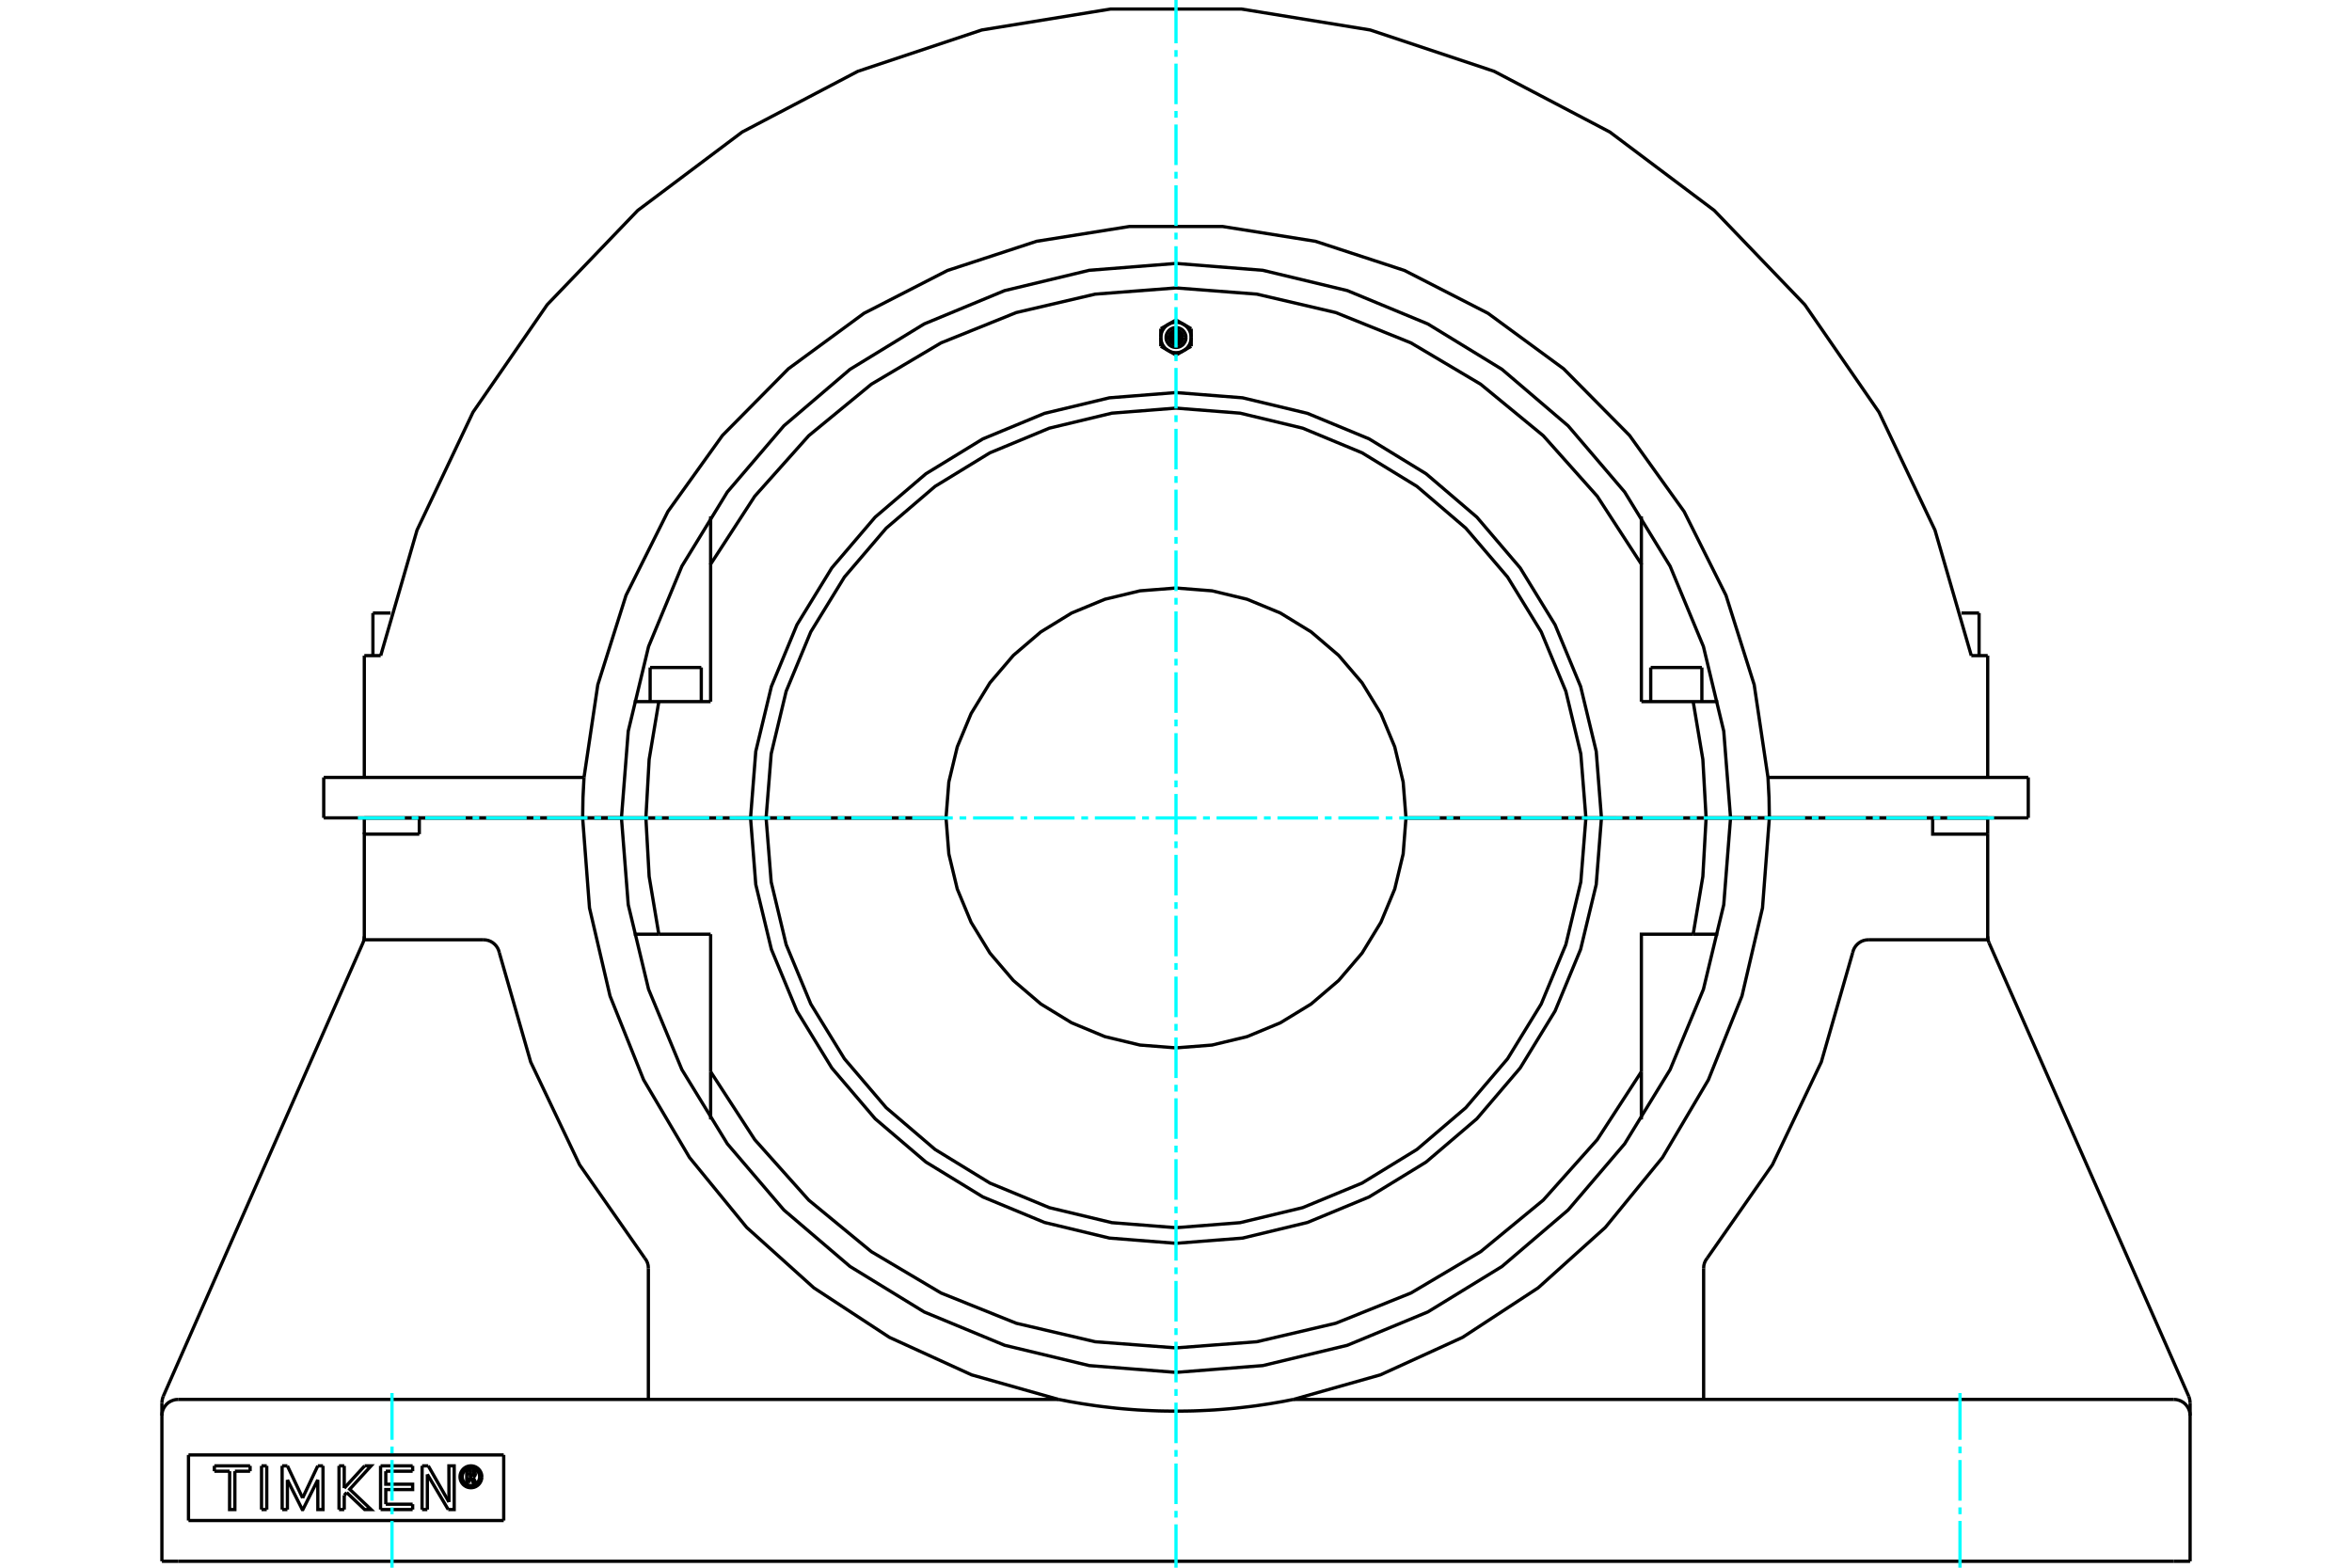 <?xml version="1.0" standalone="no"?>
<!DOCTYPE svg PUBLIC "-//W3C//DTD SVG 1.1//EN"
	"http://www.w3.org/Graphics/SVG/1.1/DTD/svg11.dtd">
<svg xmlns="http://www.w3.org/2000/svg" height="100%" width="100%" viewBox="0 0 36000 24000">
	<rect x="-1800" y="-1200" width="39600" height="26400" style="fill:#FFF"/>
	<g style="fill:none; fill-rule:evenodd" transform="matrix(1 0 0 1 0 0)">
		<g style="fill:none; stroke:#000; stroke-width:50; shape-rendering:geometricPrecision">
			<line x1="5708" y1="9385" x2="5978" y2="9385"/>
			<line x1="30022" y1="9385" x2="30292" y2="9385"/>
			<polyline points="26488,12521 27082,12521 31045,12521"/>
			<polyline points="4955,12521 8918,12521 9512,12521"/>
			<line x1="4955" y1="11902" x2="4955" y2="12521"/>
			<polyline points="8939,11902 8923,12212 8918,12521"/>
			<line x1="4955" y1="11902" x2="8939" y2="11902"/>
			<polyline points="27082,12521 27077,12212 27061,11902 26850,10483 26418,9114 25777,7831 24941,6665 23932,5645 22775,4796 21498,4141 20134,3694 18717,3468 17283,3468 15866,3694 14502,4141 13225,4796 12068,5645 11059,6665 10223,7831 9582,9114 9150,10483 8939,11902"/>
			<polyline points="26488,12521 26384,11194 26073,9898 25563,8668 24867,7532 24002,6519 22989,5654 21854,4959 20623,4449 19328,4138 18000,4033 16672,4138 15377,4449 14146,4959 13011,5654 11998,6519 11133,7532 10437,8668 9927,9898 9616,11194 9512,12521"/>
			<line x1="30424" y1="10037" x2="30424" y2="11902"/>
			<line x1="30173" y1="10037" x2="30424" y2="10037"/>
			<polyline points="30173,10037 29617,8116 28760,6310 27624,4664 26239,3222 24640,2021 22870,1092 20973,459 19000,138 17000,138 15027,459 13130,1092 11360,2021 9761,3222 8376,4664 7240,6310 6383,8116 5827,10037"/>
			<line x1="5576" y1="10037" x2="5827" y2="10037"/>
			<line x1="5576" y1="10037" x2="5576" y2="11902"/>
			<line x1="31045" y1="11902" x2="31045" y2="12521"/>
			<line x1="27061" y1="11902" x2="31045" y2="11902"/>
			<line x1="2885" y1="22274" x2="2885" y2="23278"/>
			<line x1="7710" y1="23278" x2="2885" y2="23278"/>
			<line x1="7710" y1="22274" x2="7710" y2="23278"/>
			<line x1="2885" y1="22274" x2="7710" y2="22274"/>
			<polyline points="7375,22609 7373,22582 7367,22557 7357,22533 7343,22510 7326,22490 7306,22473 7284,22459 7260,22449 7234,22443 7208,22441 7182,22443 7156,22449 7132,22459 7110,22473 7090,22490 7073,22510 7059,22533 7049,22557 7043,22582 7041,22609 7043,22635 7049,22660 7059,22684 7073,22707 7090,22727 7110,22744 7132,22758 7156,22768 7182,22774 7208,22776 7234,22774 7260,22768 7284,22758 7306,22744 7326,22727 7343,22707 7357,22684 7367,22660 7373,22635 7375,22609"/>
			<polyline points="7342,22609 7340,22588 7335,22567 7327,22548 7316,22530 7303,22514 7287,22500 7269,22489 7249,22481 7229,22476 7208,22475 7187,22476 7167,22481 7147,22489 7129,22500 7113,22514 7100,22530 7089,22548 7081,22567 7076,22588 7074,22609 7076,22629 7081,22650 7089,22669 7100,22687 7113,22703 7129,22717 7147,22728 7167,22736 7187,22741 7208,22742 7229,22741 7249,22736 7269,22728 7287,22717 7303,22703 7316,22687 7327,22669 7335,22650 7340,22629 7342,22609"/>
			<line x1="6555" y1="22441" x2="6872" y2="22995"/>
			<line x1="6461" y1="22441" x2="6555" y2="22441"/>
			<line x1="6460" y1="23110" x2="6461" y2="22441"/>
			<line x1="6541" y1="23110" x2="6460" y2="23110"/>
			<line x1="6541" y1="22571" x2="6541" y2="23110"/>
			<line x1="6861" y1="23110" x2="6541" y2="22571"/>
			<polyline points="6872,22995 6871,22441 6952,22441 6952,23110 6861,23110"/>
			<line x1="5269" y1="22782" x2="5581" y2="22441"/>
			<line x1="5269" y1="22441" x2="5269" y2="22782"/>
			<line x1="5189" y1="22441" x2="5269" y2="22441"/>
			<line x1="5189" y1="23110" x2="5189" y2="22441"/>
			<line x1="5269" y1="23110" x2="5189" y2="23110"/>
			<line x1="5269" y1="22891" x2="5269" y2="23110"/>
			<line x1="5307" y1="22850" x2="5269" y2="22891"/>
			<polyline points="5581,22441 5680,22441 5353,22799 5680,23110 5581,23110 5307,22850"/>
			<line x1="4083" y1="23110" x2="4003" y2="23110"/>
			<line x1="4083" y1="22441" x2="4083" y2="23110"/>
			<line x1="4003" y1="22441" x2="4083" y2="22441"/>
			<line x1="4003" y1="23110" x2="4003" y2="22441"/>
			<line x1="3828" y1="22523" x2="3595" y2="22523"/>
			<line x1="3828" y1="22441" x2="3828" y2="22523"/>
			<line x1="3281" y1="22441" x2="3828" y2="22441"/>
			<line x1="3281" y1="22523" x2="3281" y2="22441"/>
			<line x1="3515" y1="22523" x2="3281" y2="22523"/>
			<polyline points="3595,22523 3595,23110 3514,23110 3515,22523"/>
			<line x1="4864" y1="22441" x2="4944" y2="22441"/>
			<line x1="4632" y1="22933" x2="4864" y2="22441"/>
			<line x1="4399" y1="22441" x2="4632" y2="22933"/>
			<line x1="4318" y1="22441" x2="4399" y2="22441"/>
			<line x1="4319" y1="23110" x2="4318" y2="22441"/>
			<line x1="4399" y1="23110" x2="4319" y2="23110"/>
			<line x1="4399" y1="22656" x2="4399" y2="23110"/>
			<polyline points="4944,22441 4944,23110 4865,23110 4864,22656 4636,23110 4627,23110 4399,22656"/>
			<line x1="6316" y1="22523" x2="5905" y2="22523"/>
			<line x1="6316" y1="22441" x2="6316" y2="22523"/>
			<line x1="5825" y1="22441" x2="6316" y2="22441"/>
			<line x1="5825" y1="23110" x2="5825" y2="22441"/>
			<line x1="6316" y1="23110" x2="5825" y2="23110"/>
			<line x1="6316" y1="23028" x2="6316" y2="23110"/>
			<line x1="5905" y1="23028" x2="6316" y2="23028"/>
			<polyline points="5905,22523 5905,22722 6316,22722 6316,22804 5905,22804 5905,23028"/>
			<line x1="7175" y1="22540" x2="7175" y2="22589"/>
			<line x1="7219" y1="22540" x2="7175" y2="22540"/>
			<polyline points="7244,22564 7244,22560 7243,22556 7241,22553 7239,22549 7237,22547 7234,22544 7230,22542 7227,22541 7223,22540 7219,22540"/>
			<line x1="7275" y1="22564" x2="7244" y2="22564"/>
			<polyline points="7275,22564 7275,22555 7272,22546 7269,22538 7264,22530 7258,22524 7251,22518 7243,22513 7234,22510 7225,22509 7216,22509"/>
			<line x1="7144" y1="22509" x2="7216" y2="22509"/>
			<line x1="7144" y1="22704" x2="7144" y2="22509"/>
			<line x1="7176" y1="22704" x2="7144" y2="22704"/>
			<line x1="7176" y1="22620" x2="7176" y2="22704"/>
			<polyline points="7175,22589 7220,22589 7223,22588 7227,22588 7231,22586 7234,22584 7237,22582 7239,22579 7241,22576 7243,22572 7244,22568 7244,22565 7275,22565"/>
			<polyline points="7241,22616 7249,22611 7257,22606 7263,22599 7268,22591 7272,22583 7275,22574 7275,22565"/>
			<polyline points="7241,22616 7287,22708 7247,22708 7203,22620 7176,22620"/>
			<polyline points="33522,21476 33519,21442 33512,21408 33501,21376"/>
			<line x1="30445" y1="14435" x2="33501" y2="21376"/>
			<polyline points="30424,14335 30426,14369 30433,14402 30445,14435"/>
			<line x1="30424" y1="12522" x2="30424" y2="12770"/>
			<line x1="30424" y1="14387" x2="30424" y2="12770"/>
			<polyline points="26133,19258 27129,17831 27877,16259 28357,14586"/>
			<polyline points="26133,19258 26108,19294 26090,19332 26079,19374 26076,19416"/>
			<line x1="26076" y1="21424" x2="26076" y2="19416"/>
			<line x1="33522" y1="21476" x2="33522" y2="21672"/>
			<line x1="28600" y1="14387" x2="30424" y2="14387"/>
			<polyline points="28600,14387 28562,14390 28525,14398 28490,14412 28457,14432 28428,14456 28403,14484 28382,14516 28367,14550 28357,14586"/>
			<polyline points="2499,21376 2488,21408 2481,21442 2478,21476"/>
			<polyline points="2499,21376 5555,14435 5567,14402 5574,14369 5576,14335"/>
			<polyline points="2478,23902 2478,21672 2478,21476"/>
			<line x1="5576" y1="14387" x2="7400" y2="14387"/>
			<polyline points="7643,14586 7633,14550 7618,14516 7597,14484 7572,14456 7543,14432 7510,14412 7475,14398 7438,14390 7400,14387"/>
			<line x1="9924" y1="19416" x2="9924" y2="21424"/>
			<polyline points="9924,19416 9921,19374 9910,19332 9892,19294 9867,19258"/>
			<polyline points="7643,14586 8123,16259 8871,17831 9867,19258"/>
			<line x1="33522" y1="23902" x2="33522" y2="21672"/>
			<line x1="2726" y1="23902" x2="2478" y2="23902"/>
			<line x1="33274" y1="23902" x2="2726" y2="23902"/>
			<line x1="33522" y1="23902" x2="33274" y2="23902"/>
			<polyline points="6418,12770 5576,12770 5576,14387"/>
			<polyline points="8918,12522 9023,13900 9337,15247 9851,16531 10554,17721 11429,18791 12457,19716 13614,20474 14872,21048 16202,21424"/>
			<polyline points="8918,12522 6418,12522 6418,12770"/>
			<line x1="19798" y1="21424" x2="33274" y2="21424"/>
			<line x1="2726" y1="21424" x2="16202" y2="21424"/>
			<polyline points="19798,21424 19735,21436 19638,21455 19540,21472 19434,21490 19327,21506 19225,21521 19124,21534 19020,21546 18914,21558 18806,21568 18696,21577 18587,21585 18477,21591 18368,21596 18260,21600 18154,21602 18051,21603 17949,21603 17846,21602 17740,21600 17632,21596 17523,21591 17413,21585 17304,21577 17194,21568 17086,21558 16980,21546 16876,21534 16775,21521 16673,21506 16566,21490 16460,21472 16362,21455 16265,21436 16202,21424"/>
			<line x1="5576" y1="12770" x2="5576" y2="12522"/>
			<line x1="6418" y1="12522" x2="5576" y2="12522"/>
			<polyline points="30424,12770 29582,12770 29582,12522 27082,12522"/>
			<polyline points="19798,21424 21128,21048 22386,20474 23543,19716 24571,18791 25446,17721 26149,16531 26663,15247 26977,13900 27082,12522"/>
			<line x1="30424" y1="12522" x2="29582" y2="12522"/>
			<line x1="27082" y1="12522" x2="26488" y2="12522"/>
			<polyline points="9512,12522 9616,13850 9927,15145 10437,16375 11133,17511 11998,18524 13011,19389 14146,20085 15377,20595 16672,20906 18000,21010 19328,20906 20623,20595 21854,20085 22989,19389 24002,18524 24867,17511 25563,16375 26073,15145 26384,13850 26488,12522"/>
			<line x1="9512" y1="12522" x2="8918" y2="12522"/>
			<line x1="9096" y1="12522" x2="9330" y2="12522"/>
			<line x1="26670" y1="12522" x2="26904" y2="12522"/>
			<line x1="26670" y1="12522" x2="26670" y2="12522"/>
			<line x1="9330" y1="12522" x2="9330" y2="12522"/>
			<line x1="26488" y1="12522" x2="26114" y2="12522"/>
			<polyline points="25916,14302 26064,13418 26114,12522"/>
			<line x1="25916" y1="14302" x2="26299" y2="14302"/>
			<line x1="25123" y1="17138" x2="25123" y2="16407"/>
			<polyline points="10877,16407 11553,17448 12379,18373 13337,19162 14404,19795 15555,20258 16763,20541 18000,20635 19237,20541 20445,20258 21596,19795 22663,19162 23621,18373 24447,17448 25123,16407"/>
			<line x1="10877" y1="16407" x2="10877" y2="17138"/>
			<line x1="9701" y1="14302" x2="10084" y2="14302"/>
			<polyline points="9886,12522 9936,13418 10084,14302"/>
			<line x1="9886" y1="12522" x2="9512" y2="12522"/>
			<polyline points="25123,16407 25123,14302 25916,14302"/>
			<line x1="10877" y1="14302" x2="10877" y2="16407"/>
			<line x1="10084" y1="14302" x2="10877" y2="14302"/>
			<line x1="11249" y1="12522" x2="9886" y2="12522"/>
			<line x1="26114" y1="12522" x2="24751" y2="12522"/>
			<line x1="24274" y1="12522" x2="21520" y2="12522"/>
			<polyline points="14480,12522 14523,13073 14652,13610 14864,14120 15152,14591 15511,15011 15931,15370 16402,15658 16912,15870 17449,15999 18000,16042 18551,15999 19088,15870 19598,15658 20069,15370 20489,15011 20848,14591 21136,14120 21348,13610 21477,13073 21520,12522"/>
			<polyline points="14480,12522 11726,12522 11804,13503 12033,14461 12410,15370 12925,16209 13564,16958 14312,17597 15152,18112 16061,18488 17019,18718 18000,18795 18981,18718 19939,18488 20848,18112 21688,17597 22436,16958 23075,16209 23590,15370 23967,14461 24196,13503 24274,12522"/>
			<line x1="24512" y1="12522" x2="24274" y2="12522"/>
			<polyline points="11726,12522 11488,12522 11568,13541 11807,14534 12198,15478 12732,16350 13395,17127 14172,17790 15044,18324 15988,18715 16981,18954 18000,19034 19019,18954 20012,18715 20956,18324 21828,17790 22605,17127 23268,16350 23802,15478 24193,14534 24432,13541 24512,12522"/>
			<line x1="24751" y1="12522" x2="24512" y2="12522"/>
			<line x1="11488" y1="12522" x2="11249" y2="12522"/>
			<polyline points="26299,10741 25916,10741 25123,10741"/>
			<polyline points="10877,10741 10084,10741 9701,10741"/>
			<polyline points="24751,12522 26114,12522 26064,11626 25916,10741"/>
			<polyline points="25123,10741 25123,8637 24447,7596 23621,6670 22663,5882 21596,5249 20445,4785 19237,4503 18000,4408 16763,4503 15555,4785 14404,5249 13337,5882 12379,6670 11553,7596 10877,8637 10877,10741"/>
			<polyline points="10084,10741 9936,11626 9886,12522 11249,12522"/>
			<line x1="25123" y1="8637" x2="25123" y2="7905"/>
			<line x1="10877" y1="7905" x2="10877" y2="8637"/>
			<line x1="9330" y1="12522" x2="9886" y2="12522"/>
			<line x1="26114" y1="12522" x2="26670" y2="12522"/>
			<line x1="9951" y1="10219" x2="10734" y2="10219"/>
			<line x1="25266" y1="10219" x2="26049" y2="10219"/>
			<line x1="11249" y1="12522" x2="11488" y2="12522"/>
			<line x1="24512" y1="12522" x2="24751" y2="12522"/>
			<polyline points="24512,12522 24432,11503 24193,10509 23802,9565 23268,8694 22605,7917 21828,7253 20956,6719 20012,6328 19019,6090 18000,6010 16981,6090 15988,6328 15044,6719 14172,7253 13395,7917 12732,8694 12198,9565 11807,10509 11568,11503 11488,12522 11726,12522"/>
			<polyline points="24274,12522 24196,11540 23967,10583 23590,9673 23075,8834 22436,8086 21688,7446 20848,6932 19939,6555 18981,6325 18000,6248 17019,6325 16061,6555 15152,6932 14312,7446 13564,8086 12925,8834 12410,9673 12033,10583 11804,11540 11726,12522"/>
			<line x1="24274" y1="12522" x2="24512" y2="12522"/>
			<line x1="11726" y1="12522" x2="14480" y2="12522"/>
			<polyline points="21520,12522 21477,11971 21348,11434 21136,10924 20848,10453 20489,10033 20069,9674 19598,9385 19088,9174 18551,9045 18000,9002 17449,9045 16912,9174 16402,9385 15931,9674 15511,10033 15152,10453 14864,10924 14652,11434 14523,11971 14480,12522"/>
			<line x1="21520" y1="12522" x2="24274" y2="12522"/>
			<polyline points="18039,5167 18039,5161 18037,5155 18035,5149 18032,5144 18028,5139 18023,5135 18018,5132 18012,5130 18006,5128 18000,5128 17994,5128 17988,5130 17982,5132 17977,5135 17972,5139 17968,5144 17965,5149 17963,5155 17961,5161 17961,5167 17961,5173 17963,5179 17965,5185 17968,5190 17972,5194 17977,5198 17982,5202 17988,5204 17994,5205 18000,5206 18006,5205 18012,5204 18018,5202 18023,5198 18028,5194 18032,5190 18035,5185 18037,5179 18039,5173 18039,5167"/>
			<line x1="17884" y1="4965" x2="17767" y2="5032"/>
			<line x1="18000" y1="4898" x2="17884" y2="4965"/>
			<line x1="17767" y1="5032" x2="17767" y2="5167"/>
			<polyline points="17884,4965 17855,4985 17829,5008 17808,5036 17790,5066 17778,5098 17770,5132 17767,5167"/>
			<polyline points="18116,4965 18085,4950 18052,4940 18017,4935 17983,4935 17948,4940 17915,4950 17884,4965"/>
			<line x1="18116" y1="4965" x2="18000" y2="4898"/>
			<line x1="18233" y1="5032" x2="18116" y2="4965"/>
			<polyline points="18233,5167 18230,5132 18222,5098 18210,5066 18192,5036 18171,5008 18145,4985 18116,4965"/>
			<line x1="18233" y1="5167" x2="18233" y2="5032"/>
			<line x1="18233" y1="5301" x2="18233" y2="5167"/>
			<polyline points="18116,5368 18145,5349 18171,5325 18192,5298 18210,5268 18222,5235 18230,5201 18233,5167"/>
			<line x1="18116" y1="5368" x2="18233" y2="5301"/>
			<line x1="18000" y1="5436" x2="18116" y2="5368"/>
			<polyline points="17884,5368 17915,5384 17948,5394 17983,5399 18017,5399 18052,5394 18085,5384 18116,5368"/>
			<line x1="17884" y1="5368" x2="18000" y2="5436"/>
			<line x1="17767" y1="5301" x2="17884" y2="5368"/>
			<polyline points="17767,5167 17770,5201 17778,5235 17790,5268 17808,5298 17829,5325 17855,5349 17884,5368"/>
			<line x1="17767" y1="5167" x2="17767" y2="5301"/>
			<polyline points="18152,5167 18151,5143 18145,5120 18136,5098 18123,5077 18108,5059 18090,5043 18069,5031 18047,5022 18024,5016 18000,5014 17976,5016 17953,5022 17931,5031 17910,5043 17892,5059 17877,5077 17864,5098 17855,5120 17849,5143 17848,5167 17849,5191 17855,5214 17864,5236 17877,5256 17892,5275 17910,5290 17931,5303 17953,5312 17976,5317 18000,5319 18024,5317 18047,5312 18069,5303 18090,5290 18108,5275 18123,5256 18136,5236 18145,5214 18151,5191 18152,5167"/>
			<polyline points="18108,5167 18106,5150 18102,5134 18096,5118 18087,5104 18076,5091 18063,5080 18049,5071 18033,5064 18017,5060 18000,5059 17983,5060 17967,5064 17951,5071 17937,5080 17924,5091 17913,5104 17904,5118 17898,5134 17894,5150 17892,5167 17894,5184 17898,5200 17904,5216 17913,5230 17924,5243 17937,5254 17951,5263 17967,5269 17983,5273 18000,5274 18017,5273 18033,5269 18049,5263 18063,5254 18076,5243 18087,5230 18096,5216 18102,5200 18106,5184 18108,5167"/>
			<polyline points="18080,5167 18079,5154 18076,5142 18071,5131 18064,5120 18056,5110 18047,5102 18036,5096 18025,5091 18012,5088 18000,5087 17988,5088 17975,5091 17964,5096 17953,5102 17944,5110 17936,5120 17929,5131 17924,5142 17921,5154 17920,5167 17921,5179 17924,5191 17929,5203 17936,5214 17944,5223 17953,5231 17964,5238 17975,5243 17988,5245 18000,5246 18012,5245 18025,5243 18036,5238 18047,5231 18056,5223 18064,5214 18071,5203 18076,5191 18079,5179 18080,5167"/>
			<line x1="5871" y1="12522" x2="5871" y2="12522"/>
			<line x1="5708" y1="9385" x2="5708" y2="10037"/>
			<line x1="5871" y1="12521" x2="5871" y2="12522"/>
			<line x1="29477" y1="12522" x2="29477" y2="12522"/>
			<line x1="30292" y1="10037" x2="30292" y2="9385"/>
			<line x1="29477" y1="12521" x2="29477" y2="12522"/>
			<polyline points="2726,21424 2687,21427 2650,21436 2614,21451 2580,21471 2551,21496 2526,21526 2505,21559 2490,21595 2481,21633 2478,21672"/>
			<polyline points="33522,21672 33519,21633 33510,21595 33495,21559 33474,21526 33449,21496 33420,21471 33386,21451 33350,21436 33313,21427 33274,21424"/>
			<line x1="10082" y1="12522" x2="10082" y2="12522"/>
			<line x1="10604" y1="12522" x2="10604" y2="12522"/>
			<line x1="25396" y1="12522" x2="25396" y2="12522"/>
			<line x1="25918" y1="12522" x2="25918" y2="12522"/>
			<line x1="10082" y1="12522" x2="10082" y2="12522"/>
			<line x1="10604" y1="12522" x2="10604" y2="12522"/>
			<line x1="9951" y1="10219" x2="9951" y2="10741"/>
			<line x1="10734" y1="10741" x2="10734" y2="10219"/>
			<line x1="25396" y1="12522" x2="25396" y2="12522"/>
			<line x1="25918" y1="12522" x2="25918" y2="12522"/>
			<line x1="25266" y1="10219" x2="25266" y2="10741"/>
			<line x1="26049" y1="10741" x2="26049" y2="10219"/>
		</g>
		<g style="fill:none; stroke:#0FF; stroke-width:50; shape-rendering:geometricPrecision">
			<line x1="18000" y1="24000" x2="18000" y2="23337"/>
			<line x1="18000" y1="23233" x2="18000" y2="23130"/>
			<line x1="18000" y1="23026" x2="18000" y2="22405"/>
			<line x1="18000" y1="22301" x2="18000" y2="22198"/>
			<line x1="18000" y1="22094" x2="18000" y2="21473"/>
			<line x1="18000" y1="21370" x2="18000" y2="21266"/>
			<line x1="18000" y1="21163" x2="18000" y2="20541"/>
			<line x1="18000" y1="20438" x2="18000" y2="20334"/>
			<line x1="18000" y1="20231" x2="18000" y2="19610"/>
			<line x1="18000" y1="19506" x2="18000" y2="19403"/>
			<line x1="18000" y1="19299" x2="18000" y2="18678"/>
			<line x1="18000" y1="18574" x2="18000" y2="18471"/>
			<line x1="18000" y1="18367" x2="18000" y2="17746"/>
			<line x1="18000" y1="17643" x2="18000" y2="17539"/>
			<line x1="18000" y1="17435" x2="18000" y2="16814"/>
			<line x1="18000" y1="16711" x2="18000" y2="16607"/>
			<line x1="18000" y1="16504" x2="18000" y2="15882"/>
			<line x1="18000" y1="15779" x2="18000" y2="15675"/>
			<line x1="18000" y1="15572" x2="18000" y2="14951"/>
			<line x1="18000" y1="14847" x2="18000" y2="14744"/>
			<line x1="18000" y1="14640" x2="18000" y2="14019"/>
			<line x1="18000" y1="13915" x2="18000" y2="13812"/>
			<line x1="18000" y1="13708" x2="18000" y2="13087"/>
			<line x1="18000" y1="12984" x2="18000" y2="12880"/>
			<line x1="18000" y1="12776" x2="18000" y2="12155"/>
			<line x1="18000" y1="12052" x2="18000" y2="11948"/>
			<line x1="18000" y1="11845" x2="18000" y2="11224"/>
			<line x1="18000" y1="11120" x2="18000" y2="11016"/>
			<line x1="18000" y1="10913" x2="18000" y2="10292"/>
			<line x1="18000" y1="10188" x2="18000" y2="10085"/>
			<line x1="18000" y1="9981" x2="18000" y2="9360"/>
			<line x1="18000" y1="9256" x2="18000" y2="9153"/>
			<line x1="18000" y1="9049" x2="18000" y2="8428"/>
			<line x1="18000" y1="8325" x2="18000" y2="8221"/>
			<line x1="18000" y1="8118" x2="18000" y2="7496"/>
			<line x1="18000" y1="7393" x2="18000" y2="7289"/>
			<line x1="18000" y1="7186" x2="18000" y2="6565"/>
			<line x1="18000" y1="6461" x2="18000" y2="6357"/>
			<line x1="18000" y1="6254" x2="18000" y2="5633"/>
			<line x1="18000" y1="5529" x2="18000" y2="5426"/>
			<line x1="18000" y1="5322" x2="18000" y2="4701"/>
			<line x1="18000" y1="4597" x2="18000" y2="4494"/>
			<line x1="18000" y1="4390" x2="18000" y2="3769"/>
			<line x1="18000" y1="3666" x2="18000" y2="3562"/>
			<line x1="18000" y1="3459" x2="18000" y2="2837"/>
			<line x1="18000" y1="2734" x2="18000" y2="2630"/>
			<line x1="18000" y1="2527" x2="18000" y2="1906"/>
			<line x1="18000" y1="1802" x2="18000" y2="1699"/>
			<line x1="18000" y1="1595" x2="18000" y2="974"/>
			<line x1="18000" y1="870" x2="18000" y2="767"/>
			<line x1="18000" y1="663" x2="18000" y2="0"/>
			<line x1="5478" y1="12522" x2="6197" y2="12522"/>
			<line x1="6301" y1="12522" x2="6404" y2="12522"/>
			<line x1="6508" y1="12522" x2="7129" y2="12522"/>
			<line x1="7233" y1="12522" x2="7336" y2="12522"/>
			<line x1="7440" y1="12522" x2="8061" y2="12522"/>
			<line x1="8164" y1="12522" x2="8268" y2="12522"/>
			<line x1="8371" y1="12522" x2="8993" y2="12522"/>
			<line x1="9096" y1="12522" x2="9200" y2="12522"/>
			<line x1="9303" y1="12522" x2="9924" y2="12522"/>
			<line x1="10028" y1="12522" x2="10132" y2="12522"/>
			<line x1="10235" y1="12522" x2="10856" y2="12522"/>
			<line x1="10960" y1="12522" x2="11063" y2="12522"/>
			<line x1="11167" y1="12522" x2="11788" y2="12522"/>
			<line x1="11892" y1="12522" x2="11995" y2="12522"/>
			<line x1="12099" y1="12522" x2="12720" y2="12522"/>
			<line x1="12823" y1="12522" x2="12927" y2="12522"/>
			<line x1="13030" y1="12522" x2="13652" y2="12522"/>
			<line x1="13755" y1="12522" x2="13859" y2="12522"/>
			<line x1="13962" y1="12522" x2="14583" y2="12522"/>
			<line x1="14687" y1="12522" x2="14790" y2="12522"/>
			<line x1="14894" y1="12522" x2="15515" y2="12522"/>
			<line x1="15619" y1="12522" x2="15722" y2="12522"/>
			<line x1="15826" y1="12522" x2="16447" y2="12522"/>
			<line x1="16551" y1="12522" x2="16654" y2="12522"/>
			<line x1="16758" y1="12522" x2="17379" y2="12522"/>
			<line x1="17482" y1="12522" x2="17586" y2="12522"/>
			<line x1="17689" y1="12522" x2="18311" y2="12522"/>
			<line x1="18414" y1="12522" x2="18518" y2="12522"/>
			<line x1="18621" y1="12522" x2="19242" y2="12522"/>
			<line x1="19346" y1="12522" x2="19449" y2="12522"/>
			<line x1="19553" y1="12522" x2="20174" y2="12522"/>
			<line x1="20278" y1="12522" x2="20381" y2="12522"/>
			<line x1="20485" y1="12522" x2="21106" y2="12522"/>
			<line x1="21210" y1="12522" x2="21313" y2="12522"/>
			<line x1="21417" y1="12522" x2="22038" y2="12522"/>
			<line x1="22141" y1="12522" x2="22245" y2="12522"/>
			<line x1="22348" y1="12522" x2="22970" y2="12522"/>
			<line x1="23073" y1="12522" x2="23177" y2="12522"/>
			<line x1="23280" y1="12522" x2="23901" y2="12522"/>
			<line x1="24005" y1="12522" x2="24108" y2="12522"/>
			<line x1="24212" y1="12522" x2="24833" y2="12522"/>
			<line x1="24937" y1="12522" x2="25040" y2="12522"/>
			<line x1="25144" y1="12522" x2="25765" y2="12522"/>
			<line x1="25868" y1="12522" x2="25972" y2="12522"/>
			<line x1="26076" y1="12522" x2="26697" y2="12522"/>
			<line x1="26800" y1="12522" x2="26904" y2="12522"/>
			<line x1="27007" y1="12522" x2="27629" y2="12522"/>
			<line x1="27732" y1="12522" x2="27836" y2="12522"/>
			<line x1="27939" y1="12522" x2="28560" y2="12522"/>
			<line x1="28664" y1="12522" x2="28767" y2="12522"/>
			<line x1="28871" y1="12522" x2="29492" y2="12522"/>
			<line x1="29596" y1="12522" x2="29699" y2="12522"/>
			<line x1="29803" y1="12522" x2="30522" y2="12522"/>
			<line x1="6000" y1="24000" x2="6000" y2="23284"/>
			<line x1="6000" y1="23181" x2="6000" y2="23077"/>
			<line x1="6000" y1="22974" x2="6000" y2="22352"/>
			<line x1="6000" y1="22249" x2="6000" y2="22145"/>
			<line x1="6000" y1="22042" x2="6000" y2="21326"/>
			<line x1="30000" y1="24000" x2="30000" y2="23284"/>
			<line x1="30000" y1="23181" x2="30000" y2="23077"/>
			<line x1="30000" y1="22974" x2="30000" y2="22352"/>
			<line x1="30000" y1="22249" x2="30000" y2="22145"/>
			<line x1="30000" y1="22042" x2="30000" y2="21326"/>
		</g>
	</g>
</svg>
